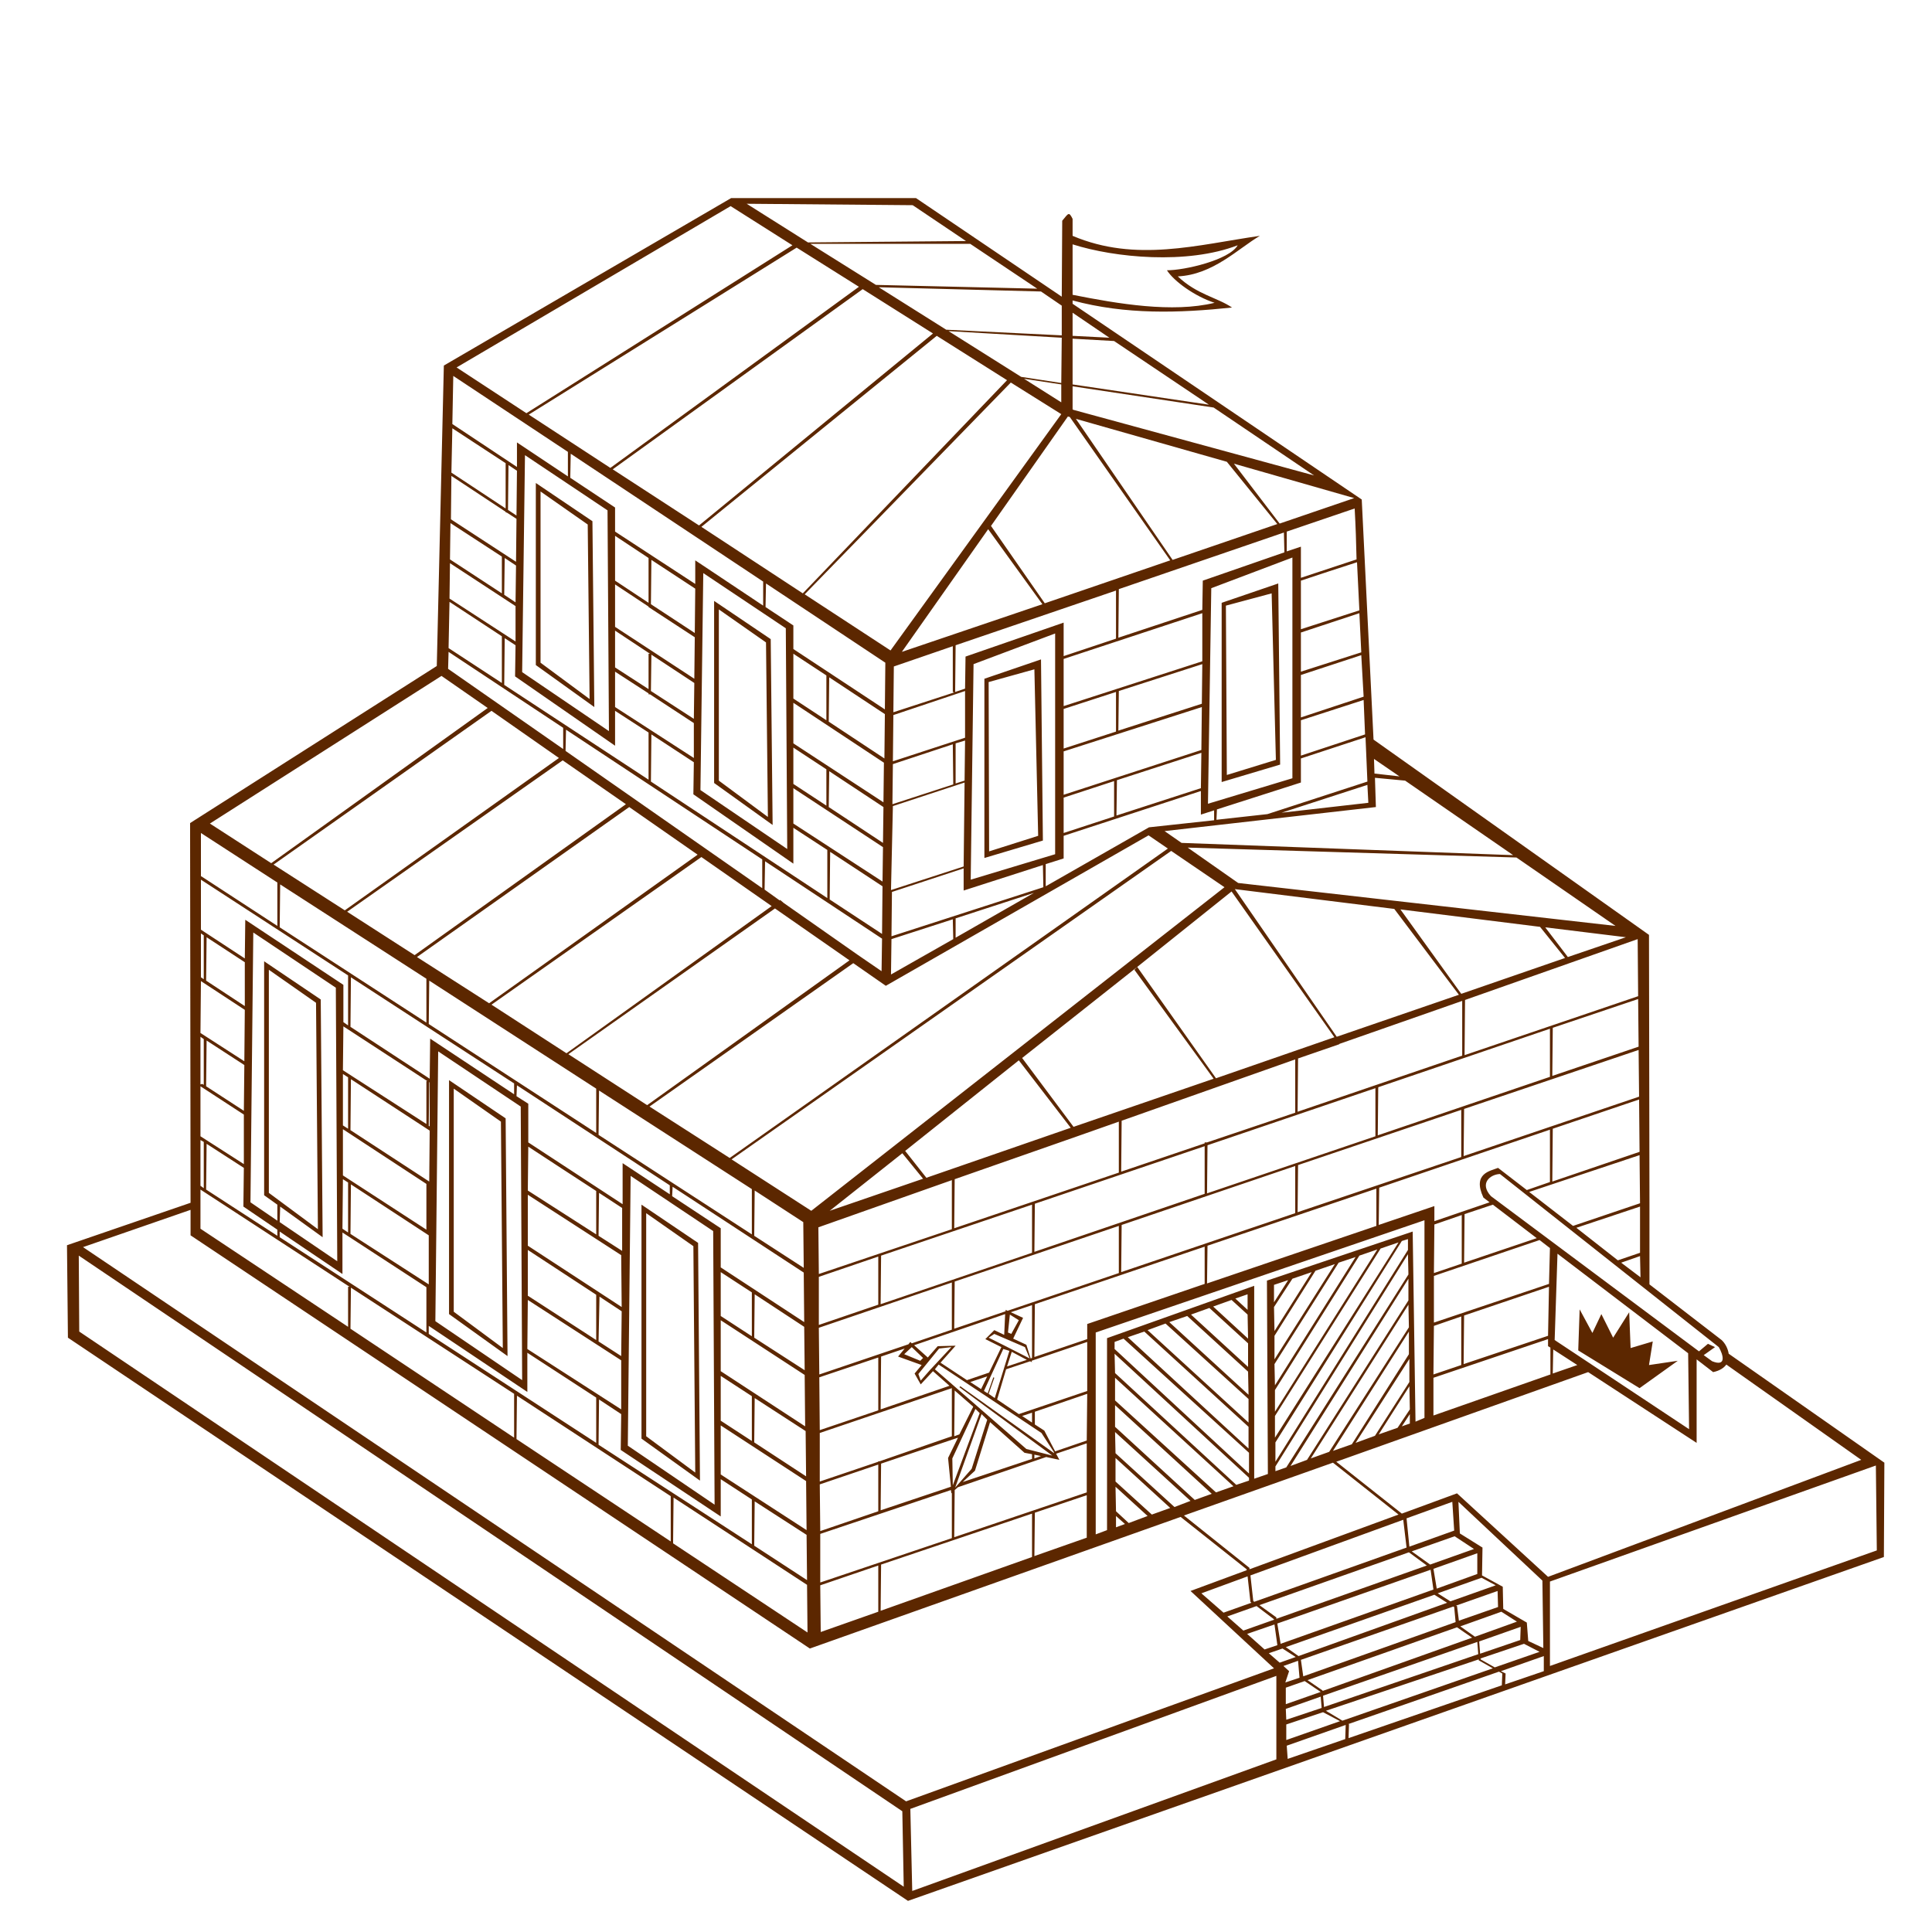 <?xml version="1.0" encoding="UTF-8" standalone="no"?>
<!-- Created with Inkscape (http://www.inkscape.org/) -->
<svg
   xmlns:dc="http://purl.org/dc/elements/1.1/"
   xmlns:cc="http://creativecommons.org/ns#"
   xmlns:rdf="http://www.w3.org/1999/02/22-rdf-syntax-ns#"
   xmlns:svg="http://www.w3.org/2000/svg"
   xmlns="http://www.w3.org/2000/svg"
   xmlns:xlink="http://www.w3.org/1999/xlink"
   xmlns:sodipodi="http://sodipodi.sourceforge.net/DTD/sodipodi-0.dtd"
   xmlns:inkscape="http://www.inkscape.org/namespaces/inkscape"
   width="128"
   height="128"
   id="svg2"
   sodipodi:version="0.32"
   inkscape:version="0.45+devel"
   version="1.0"
   sodipodi:docname="townhall_outline.svg"
   inkscape:output_extension="org.inkscape.output.svg.inkscape">
  <defs
     id="defs4">
    <filter
       height="1.424"
       y="-0.212"
       width="1.218"
       x="-0.109"
       id="filter2892"
       inkscape:collect="always">
      <feGaussianBlur
         id="feGaussianBlur2894"
         stdDeviation="0.721"
         inkscape:collect="always" />
    </filter>
    <radialGradient
       r="8.252"
       fy="222.044"
       fx="14.207"
       cy="222.044"
       cx="14.207"
       gradientTransform="scale(1.395,0.717)"
       gradientUnits="userSpaceOnUse"
       id="radialGradient1968"
       xlink:href="#linearGradient2057"
       inkscape:collect="always" />
    <linearGradient
       inkscape:collect="always"
       id="linearGradient2057">
      <stop
         style="stop-color:#000000;stop-opacity:1;"
         offset="0"
         id="stop2059" />
      <stop
         style="stop-color:#000000;stop-opacity:0;"
         offset="1"
         id="stop2061" />
    </linearGradient>
  </defs>
  <sodipodi:namedview
     id="base"
     pagecolor="#ffffff"
     bordercolor="#666666"
     borderopacity="1.0"
     gridtolerance="10000"
     guidetolerance="10"
     objecttolerance="10"
     inkscape:pageopacity="0.0"
     inkscape:pageshadow="2"
     inkscape:zoom="1"
     inkscape:cx="64.640625"
     inkscape:cy="101.67339"
     inkscape:document-units="px"
     inkscape:current-layer="layer1"
     showgrid="false"
     width="744.09px"
     inkscape:window-width="1240"
     inkscape:window-height="975"
     inkscape:window-x="434"
     inkscape:window-y="24"
     showguides="true"
     inkscape:guide-bbox="true" />
  <g
     inkscape:label="Layer 1"
     inkscape:groupmode="layer"
     id="layer1">
    <path
       style="fill:#5c2700;fill-opacity:1;fill-rule:evenodd;stroke:none;stroke-width:1px;stroke-linecap:butt;stroke-linejoin:miter;stroke-opacity:1"
       d="M 48.438 13.125 L 29.406 24.219 L 28.938 44.125 L 12.594 54.531 L 12.625 79.688 L 4.438 82.5 L 4.5 88.625 L 60.156 125.938 L 124.812 103.156 L 124.844 96.906 L 114.531 89.688 C 114.475 89.336 114.296 88.996 114.062 88.781 L 109.281 85.094 L 109.281 79.719 L 109.281 79.688 L 109.25 61.938 L 91 49 L 90.219 33.094 L 71.062 20.125 L 71.062 19.906 C 74.6 20.859 78.083 20.744 81.625 20.375 C 80.629 19.698 79.32 19.528 78.031 18.312 C 80.37 18.199 82.017 16.478 83.469 15.625 C 79.335 16.217 75.256 17.405 71.062 15.625 L 71.062 14.5 C 70.812 14 70.792 14.125 70.375 14.625 L 70.344 19.656 L 60.688 13.125 L 48.438 13.125 z M 49.469 13.5 L 60.469 13.594 L 64 15.969 L 53.531 16.062 L 49.469 13.5 z M 48.406 13.656 L 52.5 16.25 L 34.875 27.375 L 30.25 24.344 L 48.406 13.656 z M 53.688 16.156 L 64.281 16.156 L 68.719 19.125 L 58.031 18.875 L 53.688 16.156 z M 71.062 16.188 C 73.853 17.078 78.651 17.539 82 16.25 C 81.452 17.227 78.457 17.915 77.312 17.906 C 77.776 18.634 79.152 19.631 80.469 20.062 C 77.676 20.741 74.074 20.131 71.062 19.531 L 71.062 16.188 z M 52.781 16.406 L 56.906 19 L 40.438 31 L 35.031 27.469 L 52.781 16.406 z M 58.219 19.031 L 68.969 19.312 L 70.344 20.25 L 70.344 22.219 L 62.688 21.844 L 58.219 19.031 z M 57.156 19.156 L 61.812 22.094 L 46.312 34.812 L 40.594 31.094 L 57.156 19.156 z M 71.062 20.719 L 73.5 22.375 L 71.062 22.25 L 71.062 20.719 z M 62.844 21.938 L 70.344 22.375 L 70.312 25.375 L 67.656 24.969 L 62.844 21.938 z M 62.062 22.25 L 66.719 25.188 L 53.188 39.312 L 46.469 34.906 L 62.062 22.25 z M 71.062 22.438 L 73.812 22.594 L 80.094 26.812 L 71.062 25.469 L 71.062 22.438 z M 30.031 24.906 L 37.625 29.938 L 37.625 31.562 L 34.25 29.312 L 34.25 30.938 L 29.969 28.094 L 30.031 24.906 z M 67.844 25.094 L 70.312 25.469 L 70.312 26.656 L 67.844 25.094 z M 66.969 25.344 L 70.312 27.438 L 59 43.094 L 53.312 39.375 L 66.969 25.344 z M 71.062 25.594 L 80.406 27 L 87.062 31.5 L 71.125 27.156 L 71.062 27.125 L 71.062 25.594 z M 70.75 27.594 L 70.875 27.625 L 77.531 37.125 L 69.219 39.969 L 65.656 34.844 L 70.75 27.594 z M 71.281 27.75 L 81.281 30.594 L 84.625 34.719 L 77.688 37.094 L 71.281 27.75 z M 29.969 28.375 L 33.5 30.688 L 33.5 33.688 L 29.906 31.312 L 29.969 28.375 z M 37.812 30.062 L 50.562 38.531 L 50.562 40.125 L 46.062 37.125 L 46.062 38.688 L 40.75 35.219 L 40.75 33.625 L 37.781 31.656 L 37.812 30.062 z M 34.781 30.156 L 40.25 33.812 L 40.344 48.438 L 34.594 44.531 L 34.781 30.156 z M 81.75 30.719 L 89.719 33 L 84.781 34.688 L 81.75 30.719 z M 33.688 30.812 L 34.25 31.188 L 34.219 34.156 L 33.656 33.781 L 33.688 30.812 z M 29.906 31.531 L 33.5 33.906 L 33.5 33.938 L 33.594 33.969 L 34.219 34.375 L 34.188 37.219 L 29.875 34.406 L 29.906 31.531 z M 35.5 32 L 35.5 44.062 L 39.375 46.844 L 39.25 34.531 L 35.5 32 z M 35.812 32.562 L 38.938 34.75 L 39.062 46.312 L 35.812 43.906 L 35.812 32.562 z M 89.75 33.688 C 89.814 34.823 89.854 35.986 89.875 37.062 L 86.188 38.281 L 86.188 36.219 L 85.25 36.531 L 85.25 35.219 L 89.75 33.688 z M 29.844 34.656 L 33.25 36.875 L 33.25 39.312 L 29.812 37.062 L 29.844 34.656 z M 65.469 35.062 L 69.062 40.031 L 59.75 43.188 L 65.469 35.062 z M 85.062 35.281 L 85.094 36.594 L 79.688 38.469 L 79.656 40.406 L 74.094 42.25 L 74.125 39.031 L 85.062 35.281 z M 40.75 35.5 L 42.969 36.969 L 42.969 39.938 L 40.75 38.469 L 40.75 35.5 z M 85.625 36.938 L 85.625 51.562 L 80.031 53.25 L 80.25 38.969 L 85.625 36.938 z M 33.438 36.969 L 34.188 37.469 L 34.156 39.906 L 33.406 39.406 L 33.438 36.969 z M 43.156 37.094 L 46.062 39 L 46.031 41.938 L 43.125 40.031 L 43.156 37.094 z M 89.906 37.25 L 90.062 40.438 L 86.188 41.688 L 86.188 38.469 C 87.424 38.056 88.669 37.649 89.906 37.25 z M 29.812 37.312 L 34.156 40.156 L 34.156 42.5 L 29.781 39.656 L 29.812 37.312 z M 46.594 37.969 L 52.062 41.625 L 52.156 56.25 L 46.406 52.344 L 46.594 37.969 z M 50.75 38.656 L 58.656 43.906 L 58.625 47 L 52.562 43 L 52.562 41.438 L 50.719 40.219 L 50.75 38.656 z M 84.688 38.656 L 80.938 39.938 L 80.938 51.812 L 84.812 50.656 L 84.688 38.656 z M 40.75 38.719 L 42.969 40.188 L 42.969 40.219 L 46.031 42.219 L 46 44.969 L 40.75 41.531 L 40.75 38.719 z M 73.938 39.125 L 73.938 42.312 L 70.469 43.469 L 70.469 41.25 L 63.969 43.5 L 63.938 45.625 L 63.281 45.844 L 63.312 42.75 L 73.938 39.125 z M 84.25 39.312 L 84.531 50.344 L 81.281 51.344 L 81.219 40.125 L 84.25 39.312 z M 47.312 39.812 L 47.312 51.875 L 51.188 54.656 L 51.062 42.344 L 47.312 39.812 z M 29.781 39.875 L 33.25 42.156 L 33.25 45.25 L 29.719 42.938 L 29.781 39.875 z M 47.625 40.375 L 50.75 42.562 L 50.875 54.125 L 47.625 51.719 L 47.625 40.375 z M 79.656 40.625 L 79.656 43.812 L 70.469 46.781 L 70.469 43.656 L 79.656 40.625 z M 90.062 40.625 L 90.188 43.219 L 86.188 44.5 L 86.188 41.906 L 90.062 40.625 z M 40.75 41.781 L 43.062 43.312 L 42.969 43.312 L 42.969 45.656 L 40.75 44.219 L 40.75 41.781 z M 69.906 41.969 L 69.906 56.594 L 64.312 58.281 L 64.5 44 L 69.906 41.969 z M 33.438 42.281 L 34.156 42.75 L 34.125 44.812 L 40.75 49.406 L 40.75 47.094 L 42.969 48.531 L 42.969 51.656 L 33.406 45.375 L 33.438 42.281 z M 63.125 42.812 L 63.125 45.844 L 63.219 45.875 L 59.188 47.188 L 59.219 44.156 L 63.125 42.812 z M 29.719 43.188 L 37.312 48.219 L 37.312 49.625 L 29.688 44.312 L 29.719 43.188 z M 52.562 43.312 L 54.75 44.75 L 54.75 47.719 L 52.562 46.281 L 52.562 43.312 z M 43.156 43.375 L 46 45.25 L 45.969 47.625 L 43.125 45.781 L 43.156 43.375 z M 90.188 43.406 L 90.344 46.156 L 86.188 47.531 L 86.188 44.719 L 90.188 43.406 z M 68.969 43.688 L 65.219 44.969 L 65.219 56.844 L 69.094 55.688 L 68.969 43.688 z M 79.656 44 L 79.625 46.625 L 74.094 48.406 L 74.125 45.781 L 79.656 44 z M 68.531 44.344 L 68.781 55.375 L 65.531 56.406 L 65.5 45.188 L 68.531 44.344 z M 40.75 44.5 L 42.969 45.938 L 42.969 46 L 43.062 46 L 45.969 47.906 L 45.969 50.219 L 40.75 46.844 L 40.75 44.5 z M 29.25 44.781 L 32.312 46.906 L 17.969 57.188 L 13.906 54.562 L 29.25 44.781 z M 54.938 44.875 L 58.625 47.312 L 58.594 50.25 L 54.906 47.812 L 54.938 44.875 z M 63.938 45.781 L 63.938 48.875 L 59.156 50.438 L 59.188 47.375 L 63.938 45.781 z M 73.938 45.844 L 73.938 48.469 L 70.469 49.594 L 70.469 46.969 L 73.938 45.844 z M 90.344 46.375 L 90.438 48.656 L 86.188 50.062 L 86.188 47.719 L 90.344 46.375 z M 52.562 46.562 L 58.562 50.531 L 58.531 53.156 L 52.562 49.25 L 52.562 46.562 z M 79.625 46.844 L 79.594 49.688 L 70.469 52.656 L 70.469 49.781 L 79.625 46.844 z M 32.562 47.094 L 37.031 50.219 L 22.844 60.312 L 18.125 57.281 L 32.562 47.094 z M 37.5 48.344 L 50.5 56.938 L 50.5 58.844 L 37.469 49.75 L 37.5 48.344 z M 43.156 48.656 L 45.969 50.5 L 45.938 52.625 L 52.562 57.219 L 52.562 54.844 L 54.812 56.312 L 54.812 59.5 L 43.125 51.781 L 43.156 48.656 z M 90.469 48.844 L 90.594 51.781 L 83.969 53.938 L 80.594 54.312 L 80.625 53.625 L 86.188 51.844 L 86.188 50.25 L 90.469 48.844 z M 63.938 49.062 L 63.906 51.719 L 63.312 51.906 L 63.312 49.25 L 63.938 49.062 z M 63.125 49.312 L 63.156 51.969 L 59.125 53.281 L 59.156 50.625 L 63.125 49.312 z M 52.562 49.531 L 54.75 50.969 L 54.75 53.375 L 52.562 51.938 L 52.562 49.531 z M 79.594 49.875 L 79.562 52.219 L 73.969 54.031 L 74 51.688 L 79.594 49.875 z M 91.031 50.281 L 92.719 51.438 L 91.062 51.25 L 91.031 50.281 z M 37.281 50.375 L 41.469 53.281 L 27.469 63.281 L 23 60.406 L 37.281 50.375 z M 54.938 51.094 L 58.531 53.469 L 58.5 55.844 L 54.906 53.469 L 54.938 51.094 z M 91.094 51.531 L 93.094 51.719 L 100.25 56.656 L 78.281 55.844 L 77.156 55.062 L 91.156 53.469 L 91.094 51.531 z M 73.812 51.75 L 73.812 54.094 L 70.469 55.188 L 70.469 52.844 L 73.812 51.75 z M 63.906 51.844 L 63.844 57.406 L 59.031 58.969 L 59.156 53.406 L 63.906 51.844 z M 90.594 52 L 90.656 53.188 L 84.906 53.844 L 90.594 52 z M 52.562 52.219 L 58.5 56.125 L 58.469 58.406 L 52.562 54.562 L 52.562 52.219 z M 79.562 52.406 L 79.562 53.969 L 80.438 53.688 L 80.438 54.344 L 76.125 54.812 L 69.281 58.719 L 69.281 57.25 L 70.469 56.875 L 70.469 55.375 L 79.562 52.406 z M 41.688 53.469 L 46.219 56.625 L 32.406 66.469 L 27.625 63.406 L 41.688 53.469 z M 13.312 55.188 L 18.375 58.469 L 18.375 61.344 L 13.344 58.062 L 13.312 58.062 L 13.312 55.188 z M 76.094 55.344 L 77.375 56.219 L 48.344 76.719 L 43.031 73.312 L 56.531 63.812 L 58.688 65.312 L 76.094 55.344 z M 78.688 56.156 L 100.469 56.812 L 107.031 61.344 L 82.031 58.5 L 78.688 56.156 z M 77.594 56.375 L 81.125 58.781 L 53.75 80.219 L 48.469 76.812 L 77.594 56.375 z M 55 56.438 L 58.469 58.719 L 58.438 61.875 L 54.969 59.594 L 55 56.438 z M 46.469 56.781 L 51.125 60.031 L 37.531 69.781 L 32.562 66.562 L 46.469 56.781 z M 50.688 57.062 L 58.438 62.188 L 58.406 64.344 L 56.812 63.25 L 51.906 59.812 L 51.875 59.781 L 51.688 59.625 L 51.656 59.656 L 50.656 58.938 L 50.688 57.062 z M 69.094 57.312 L 69.125 58.781 L 59.062 62.031 L 59.094 59.094 L 63.844 57.531 L 63.844 59 L 69.094 57.312 z M 13.312 58.281 L 23.062 64.625 L 23.062 67.938 L 22.75 67.719 L 22.75 65.25 L 16.25 60.938 L 16.219 63.5 L 13.312 61.594 L 13.312 58.281 z M 18.562 58.594 L 28.25 64.844 L 28.25 67.75 L 18.531 61.438 L 18.562 58.594 z M 81.812 58.906 L 92.375 60.219 L 96.656 65.906 L 88.562 68.688 L 81.812 58.906 z M 81.594 59.062 L 88.406 68.719 L 80.562 71.438 L 75.344 64.062 L 75.156 64.25 L 80.406 71.469 L 71.125 74.656 L 67.719 70.094 L 75.344 64.062 L 81.594 59.062 z M 68.5 59.156 L 63.312 62.125 L 63.312 60.844 L 68.5 59.156 z M 51.344 60.188 L 56.281 63.625 L 42.875 73.219 L 37.656 69.844 L 51.344 60.188 z M 92.781 60.25 L 102.031 61.406 L 103.688 63.469 L 96.812 65.844 L 92.781 60.25 z M 63.125 60.906 L 63.156 62.219 L 59.031 64.562 L 59.062 62.219 L 63.125 60.906 z M 102.375 61.438 L 107.719 62.094 L 103.875 63.406 L 102.375 61.438 z M 16.781 61.781 L 22.25 65.438 L 22.344 83.562 L 18.531 80.969 L 18.562 79.938 L 21.375 81.969 L 21.25 66.219 L 17.5 63.688 L 17.5 79.188 L 18.375 79.812 L 18.375 80.875 L 16.594 79.656 L 16.781 61.781 z M 13.312 61.844 L 13.5 61.969 L 13.5 64.875 L 13.312 64.75 L 13.312 61.844 z M 13.688 62.094 L 16.219 63.75 L 16.219 66.656 L 13.656 64.969 L 13.688 62.094 z M 108.5 62.219 L 108.531 66 L 97.031 69.906 L 97.062 66.25 L 108.5 62.219 z M 17.812 64.25 L 20.938 66.438 L 21.062 81.438 L 17.812 79.031 L 17.812 64.25 z M 23.25 64.75 L 34.062 71.781 L 34.062 72.5 L 28.5 68.812 L 28.469 71.469 L 23.219 68.031 L 23.25 64.75 z M 28.438 64.969 L 39.5 72.125 L 39.5 75.062 L 28.406 67.844 L 28.438 64.969 z M 13.312 65 L 16.219 66.906 L 16.188 70.312 L 13.281 68.438 L 13.312 65 z M 108.531 66.188 L 108.562 69.344 L 102.844 71.281 L 102.875 68.094 L 108.531 66.188 z M 96.875 66.312 L 96.875 69.938 L 85.969 73.656 L 86 70.125 L 88.719 69.188 L 88.75 69.156 L 96.875 66.312 z M 22.75 68 L 28.312 71.625 L 28.25 71.625 L 28.25 74.469 L 22.719 70.906 L 22.75 68 z M 102.688 68.156 L 102.688 71.344 L 91.281 75.219 L 91.312 72.031 L 102.688 68.156 z M 13.281 68.688 L 13.5 68.844 L 13.5 71.875 L 13.406 71.812 L 13.281 71.844 L 13.281 68.688 z M 13.688 68.938 L 16.188 70.562 L 16.156 73.594 L 13.656 71.969 L 13.688 68.938 z M 108.562 69.562 L 108.594 72.656 L 96.969 76.594 L 97 73.469 L 108.562 69.562 z M 29.031 69.656 L 34.5 73.312 L 34.594 91.438 L 28.844 87.531 L 29.031 69.656 z M 85.812 70.188 L 85.812 73.719 L 79.969 75.688 L 79.812 75.688 L 79.812 75.75 L 74.281 77.625 L 74.312 74.25 L 85.812 70.188 z M 67.5 70.25 L 70.938 74.719 L 61.375 78.031 L 59.969 76.25 L 67.5 70.25 z M 22.719 71.156 L 23.062 71.375 L 23.062 74.781 L 22.719 74.562 L 22.719 71.156 z M 23.25 71.5 L 28.469 74.906 L 28.438 78.281 L 23.219 74.875 L 23.25 71.5 z M 29.75 71.562 L 29.75 87.062 L 33.625 89.844 L 33.5 74.094 L 29.75 71.562 z M 28.438 71.688 L 28.469 71.719 L 28.469 74.625 L 28.406 74.594 L 28.438 71.688 z M 34.25 71.906 L 44.375 78.531 L 44.375 79.125 L 41.25 77.062 L 41.25 79.781 L 35 75.688 L 35 73.125 L 34.219 72.625 L 34.25 71.906 z M 13.281 71.969 L 16.156 73.844 L 16.156 77.125 L 13.281 75.281 L 13.281 71.969 z M 91.125 72.094 L 91.125 75.281 L 79.969 79.062 L 80 75.875 L 91.125 72.094 z M 30.062 72.125 L 33.188 74.312 L 33.312 89.312 L 30.062 86.906 L 30.062 72.125 z M 39.688 72.25 L 49.812 78.781 L 49.812 81.781 L 39.656 75.188 L 39.688 72.25 z M 108.594 72.844 L 108.625 76.312 L 102.844 78.281 L 102.875 74.781 L 108.594 72.844 z M 96.812 73.531 L 96.812 76.656 L 85.969 80.312 L 86 77.188 L 96.812 73.531 z M 74.125 74.312 L 74.125 77.688 L 63.219 81.375 L 63.25 78.125 L 71.375 75.281 L 74.125 74.312 z M 22.719 74.812 L 28.25 78.438 L 28.25 81.469 L 22.719 77.875 L 22.719 74.812 z M 102.688 74.844 L 102.688 78.312 L 101.156 78.844 L 99.25 77.375 C 98.737 77.584 97.53 77.727 98.281 79.344 L 98.688 79.656 L 95.031 80.906 L 95.031 79.906 L 91.344 81.156 L 91.375 78.688 L 102.688 74.844 z M 13.281 75.531 L 13.5 75.656 L 13.5 78.719 L 13.281 78.562 L 13.281 75.531 z M 13.688 75.781 L 16.156 77.375 L 16.125 79.938 L 18.375 81.469 L 18.375 81.875 L 13.656 78.812 L 13.688 75.781 z M 79.812 75.938 L 79.812 79.094 L 68.531 82.938 L 68.562 79.75 L 79.812 75.938 z M 35 75.969 C 36.495 76.954 38 77.928 39.5 78.906 L 39.5 81.781 L 34.969 78.875 L 35 75.969 z M 59.781 76.406 L 61.156 78.094 L 54.969 80.219 L 59.781 76.406 z M 108.625 76.531 L 108.656 79.719 L 104.219 81.219 L 101.312 78.969 L 108.625 76.531 z M 85.812 77.25 L 85.812 80.375 L 74.281 84.281 L 74.312 81.156 L 85.812 77.25 z M 99.375 77.781 L 113.875 89.25 C 114.163 89.744 114.41 90.571 113.438 90.188 L 112.875 89.781 L 113.625 89.25 L 113.156 89.031 L 112.562 89.531 L 98.781 79.25 C 97.989 78.389 98.743 77.803 99.375 77.781 z M 41.781 77.906 L 47.25 81.562 L 47.344 99.688 L 41.594 95.781 L 41.781 77.906 z M 22.719 78.125 L 23.062 78.344 L 23.062 81.656 L 22.688 81.406 L 22.719 78.125 z M 63.062 78.188 L 63.062 81.438 L 54.25 84.406 L 54.219 81.312 L 63.062 78.188 z M 23.25 78.469 L 28.406 81.844 L 28.406 85.094 L 23.219 81.75 L 23.25 78.469 z M 44.562 78.625 L 53.25 84.312 L 53.281 87.594 L 47.75 83.969 L 47.75 81.375 L 44.531 79.25 L 44.562 78.625 z M 91.188 78.75 L 91.188 81.219 L 79.969 85.031 L 80 82.531 L 91.188 78.75 z M 13.281 78.812 L 23.156 85.25 L 23.062 85.25 L 23.062 87.906 L 13.281 81.406 L 13.281 78.812 z M 50 78.875 L 53.219 80.969 L 53.25 84 L 49.969 81.875 L 50 78.875 z M 39.688 79.031 C 40.198 79.364 40.711 79.697 41.219 80.031 L 41.219 82.875 L 39.656 81.875 L 39.688 79.031 z M 34.969 79.156 C 37.032 80.488 39.096 81.82 41.156 83.156 L 41.188 86.594 L 34.969 82.531 L 34.969 79.156 z M 42.5 79.812 L 42.5 95.312 L 46.375 98.094 L 46.25 82.344 L 42.5 79.812 z M 68.375 79.812 L 68.375 83 L 58.344 86.406 L 58.375 83.188 L 68.375 79.812 z M 98.906 79.812 L 101.812 82.031 L 97 83.656 L 97.031 80.438 L 98.906 79.812 z M 108.656 79.938 L 108.656 83 L 107.188 83.5 L 104.438 81.344 L 108.656 79.938 z M 12.625 80.156 L 12.625 81.844 L 53.656 109.219 L 78.219 100.5 L 82.594 103.969 L 82.594 104.031 L 78.875 105.406 L 84.406 110.531 L 60.031 119.344 L 5.5 82.625 L 12.625 80.156 z M 42.812 80.375 L 45.938 82.562 L 46.062 97.562 L 42.812 95.156 L 42.812 80.375 z M 96.844 80.5 L 96.844 83.719 L 95 84.344 L 95.031 81.125 L 96.844 80.5 z M 94.375 80.844 L 94.375 93.938 L 93.781 94.188 L 93.594 81.594 L 83.938 84.844 L 84 97.656 L 83.094 97.969 L 83.094 85.188 L 73.344 88.656 L 73.344 101.375 L 72.594 101.656 L 72.594 88.281 L 94.375 80.844 z M 74.125 81.219 L 74.125 84.344 L 66.75 86.844 L 66.625 86.781 L 66.625 86.875 L 63.219 88.031 L 63.25 84.906 L 74.125 81.219 z M 18.531 81.594 L 22.688 84.406 L 22.688 81.656 L 28.25 85.281 L 28.25 88.281 L 18.531 81.969 L 18.531 81.594 z M 93.281 82.094 L 93.281 82.812 L 84.5 96.844 L 84.5 95.562 L 92.875 82.219 L 93.281 82.094 z M 102 82.156 L 102.688 82.688 L 102.625 85.062 L 95 87.625 L 95 84.531 L 102 82.156 z M 92.656 82.312 L 84.469 95.25 L 84.469 93.812 L 91.469 82.719 L 92.656 82.312 z M 79.812 82.594 L 79.812 85.062 L 72.031 87.719 L 72.031 88.719 L 68.531 89.906 L 68.562 86.406 L 79.812 82.594 z M 91.25 82.781 L 84.469 93.531 L 84.469 92.094 L 90.062 83.188 L 91.25 82.781 z M 34.969 82.812 C 36.455 83.787 38 84.8 39.5 85.781 L 39.5 88.781 L 34.969 85.844 L 34.969 82.812 z M 103.188 83.062 L 111.844 89.656 L 111.906 94.688 L 103 88.781 L 103.188 83.062 z M 93.281 83.094 L 93.312 84.438 L 85.219 97.219 L 84.5 97.469 L 84.5 97.156 L 93.281 83.094 z M 5.219 83.188 L 59.781 120 L 59.875 125 L 5.25 88.219 L 5.219 83.188 z M 108.656 83.219 L 108.688 84.625 L 107.406 83.656 L 108.656 83.219 z M 58.188 83.25 L 58.188 86.438 L 54.25 87.781 L 54.25 84.594 L 58.188 83.25 z M 89.812 83.281 L 84.469 91.781 L 84.438 90.375 L 88.688 83.656 L 89.812 83.281 z M 88.438 83.75 L 84.438 90.062 L 84.438 88.5 L 87.156 84.188 L 88.438 83.75 z M 47.75 84.281 L 49.812 85.625 L 49.812 88.531 L 47.75 87.188 L 47.75 84.281 z M 86.906 84.281 L 84.438 88.188 L 84.406 86.594 L 85.625 84.719 L 86.906 84.281 z M 93.312 84.719 L 93.312 86.156 L 86.594 96.719 L 85.5 97.125 L 93.312 84.719 z M 85.344 84.812 L 84.406 86.281 L 84.406 85.125 L 85.344 84.812 z M 63.062 84.969 L 63.062 88.094 L 60.406 89 L 60.312 88.906 L 60.188 89.062 L 54.281 91.062 L 54.25 87.969 L 63.062 84.969 z M 102.625 85.25 L 102.562 88.5 L 96.969 90.375 L 97 87.156 L 102.625 85.25 z M 23.25 85.312 L 34.062 92.344 L 34.062 95.25 L 23.219 88.031 L 23.25 85.312 z M 50 85.75 L 53.281 87.906 L 53.312 90.781 L 49.969 88.625 L 50 85.75 z M 82.656 85.75 L 82.656 86.781 L 81.844 86.031 L 82.656 85.75 z M 39.719 85.906 C 40.202 86.223 40.743 86.578 41.188 86.875 L 41.156 89.844 L 39.656 88.875 L 39.719 85.906 z M 34.969 86.125 L 41.156 90.125 L 41.156 93.375 L 34.938 89.375 L 34.969 86.125 z M 81.594 86.125 L 82.656 87.094 L 82.688 88.688 L 80.375 86.562 L 81.594 86.125 z M 93.312 86.438 L 93.344 87.938 L 88.062 96.188 L 86.844 96.625 L 93.312 86.438 z M 68.375 86.469 L 68.375 89.969 L 68.281 90 L 68 89.094 L 67.125 88.688 L 67.781 87.312 L 66.969 86.938 L 68.375 86.469 z M 80.125 86.656 L 82.688 89 L 82.688 90.562 L 78.906 87.094 L 80.125 86.656 z M 104.656 86.75 L 104.562 89.469 L 108.625 91.969 L 111.156 90.156 L 109.25 90.438 L 109.5 88.875 L 108.031 89.312 L 107.938 86.938 L 106.875 88.625 L 106.094 87.062 L 105.5 88.312 L 104.656 86.75 z M 66.594 87.062 L 66.531 88.438 L 65.875 88.125 L 65.281 88.719 L 66.344 89.25 L 65.531 90.938 L 64.062 91.438 L 62.312 90.281 L 63.312 89.156 L 62.125 89.188 L 61.469 89.938 L 60.562 89.125 L 66.594 87.062 z M 66.906 87.094 L 67.5 87.469 L 67 88.375 L 66.781 88.281 L 66.906 87.094 z M 78.656 87.188 L 82.688 90.875 L 82.719 92.406 L 77.469 87.594 L 78.656 87.188 z M 96.812 87.219 L 96.812 90.438 L 94.969 91.062 L 95 87.844 L 96.812 87.219 z M 47.75 87.469 L 53.312 91.094 L 53.344 94.5 L 47.75 90.844 L 47.75 87.469 z M 77.219 87.688 L 82.719 92.688 L 82.719 94.25 L 76.031 88.125 L 77.219 87.688 z M 28.406 87.844 L 34.938 92.219 L 34.938 89.625 L 39.5 92.594 L 39.5 95.594 L 28.406 88.375 L 28.406 87.844 z M 75.812 88.219 L 82.719 94.531 L 82.719 95.969 L 74.719 88.594 L 75.812 88.219 z M 93.344 88.219 L 93.344 89.719 L 89.562 95.688 L 88.312 96.125 L 93.344 88.219 z M 65.875 88.375 L 67.906 89.25 L 68.219 90 L 66.5 89.125 L 66.438 89.094 L 65.5 88.625 L 65.875 88.375 z M 74.438 88.688 L 82.75 96.25 L 82.75 97.625 L 73.844 89.375 L 73.844 88.906 L 74.438 88.688 z M 102.562 88.719 L 102.562 89.188 L 102.719 89.281 L 102.719 91.062 L 94.969 93.781 L 94.969 91.281 L 102.562 88.719 z M 72.031 88.906 L 72.031 92.156 L 67.5 93.688 L 66.062 92.719 L 66.656 90.719 L 68.25 90.188 L 68.375 90.25 L 68.344 90.156 L 72.031 88.906 z M 60.406 89.25 L 61.156 89.969 L 60.969 90.156 L 59.906 89.719 L 60.406 89.25 z M 63.031 89.25 L 61.719 90.656 L 61.656 90.719 L 61 91.469 L 60.844 91.031 L 62.219 89.344 L 63.031 89.25 z M 59.938 89.344 L 59.5 89.875 L 61.062 90.438 L 60.594 91 L 61 91.719 L 61.812 90.844 L 62.906 91.812 L 58.344 93.375 L 58.375 89.875 L 59.938 89.344 z M 66.469 89.375 L 66.688 89.438 L 66.875 89.5 L 65.906 92.625 L 65.5 92.344 L 65.875 91.281 L 65.812 91.25 L 65.438 92.312 L 65.188 92.156 L 66.469 89.375 z M 102.906 89.406 L 104.5 90.438 L 102.875 91 L 102.906 89.406 z M 67.031 89.562 L 68.031 90.094 L 66.719 90.531 L 67.031 89.562 z M 73.844 89.688 L 82.75 97.906 L 82.75 98.094 L 81.906 98.375 L 73.875 90.969 L 73.844 89.688 z M 58.188 89.938 L 58.188 93.438 L 54.312 94.75 L 54.281 91.25 L 58.188 89.938 z M 93.375 90.031 L 93.375 91.562 L 91.094 95.125 L 89.812 95.594 L 93.375 90.031 z M 112.406 90.062 L 113.5 90.906 C 113.953 90.809 114.213 90.621 114.375 90.406 L 123.312 96.719 L 102.562 104.469 L 96.531 98.938 L 92.875 100.281 L 88.531 96.844 L 105.219 90.906 L 112.406 95.594 L 112.406 90.062 z M 62.188 90.406 L 69 94.938 L 69.812 96.188 L 69.844 96.281 L 63.625 91.844 L 63.562 91.906 L 69.719 96.438 L 68 96 L 61.938 90.719 L 62.062 90.562 L 62.188 90.406 z M 47.75 91.156 L 49.812 92.5 L 49.812 95.469 L 47.75 94.125 L 47.75 91.156 z M 65.406 91.188 L 65 92.031 L 64.281 91.562 L 65.406 91.188 z M 73.875 91.281 L 81.719 98.469 L 80.562 98.875 L 73.875 92.781 L 73.875 91.281 z M 93.375 91.844 L 93.406 93.375 L 92.594 94.594 L 91.344 95.031 L 93.375 91.844 z M 63.062 91.969 L 63.062 95.156 L 58.281 96.812 L 58.188 96.812 L 58.188 96.844 L 54.312 98.156 L 54.312 94.938 L 63.062 91.969 z M 63.25 92.125 L 64.469 93.188 L 64.469 93.219 L 63.562 95.031 L 63.219 95.156 L 63.25 92.125 z M 72.031 92.344 L 72 95.438 L 69.906 96.156 L 69.188 94.781 L 68.562 94.375 L 68.562 93.531 L 72.031 92.344 z M 34.25 92.469 L 44.438 99.125 L 44.438 102.125 L 34.219 95.344 L 34.25 92.469 z M 50 92.625 L 53.375 94.812 L 53.406 97.812 L 49.969 95.562 L 50 92.625 z M 39.688 92.719 L 41.156 93.688 L 41.125 96.062 L 47.75 100.469 L 47.75 98 L 49.812 99.344 L 49.812 102.312 L 39.656 95.719 L 39.688 92.719 z M 73.875 93.094 L 80.281 98.969 L 79.156 99.375 L 73.875 94.531 L 73.875 93.094 z M 64.625 93.344 L 64.906 93.625 L 63.125 98.406 L 63.094 96.625 L 64.625 93.344 z M 68.375 93.594 L 68.375 94.25 L 67.719 93.812 L 68.375 93.594 z M 65.031 93.688 L 65.406 94.062 L 64.375 97.312 L 63.281 98.562 L 65.031 93.688 z M 93.406 93.688 L 93.406 94.312 L 92.875 94.5 L 93.406 93.688 z M 65.594 94.219 L 67.875 96.25 L 68.375 96.344 L 68.375 96.656 L 63.781 98.188 L 64.594 97.438 L 65.594 94.219 z M 47.75 94.438 L 53.406 98.125 L 53.438 101.375 L 47.75 97.688 L 47.75 94.438 z M 73.875 94.875 L 78.875 99.438 L 77.812 99.844 L 73.906 96.281 L 73.875 94.875 z M 63.469 95.25 L 62.812 96.594 L 63 98.5 L 58.344 100.062 L 58.375 96.969 L 63.469 95.25 z M 72 95.625 L 72 98.875 L 63.219 101.844 L 63.25 98.719 L 63.469 98.531 L 69.312 96.531 L 70.188 96.719 L 69.969 96.312 L 72 95.625 z M 68.531 96.375 L 68.969 96.469 L 68.531 96.625 L 68.531 96.375 z M 73.906 96.594 L 77.531 99.906 L 76.312 100.344 L 73.906 98.156 L 73.906 96.594 z M 88.312 96.906 L 92.656 100.344 L 82.781 103.969 L 82.781 103.875 L 78.438 100.406 L 88.312 96.906 z M 58.188 97.031 L 58.188 100.125 L 54.344 101.438 L 54.312 98.344 L 58.188 97.031 z M 124.281 97.094 L 124.344 102.719 L 102.688 110.375 L 102.688 104.781 L 124.281 97.094 z M 73.906 98.5 L 76.031 100.438 L 74.781 100.906 L 73.938 100.125 L 73.906 98.5 z M 63 98.719 L 63.031 98.938 L 63.062 98.906 L 63.062 101.906 L 54.344 104.844 L 54.344 101.625 L 63 98.719 z M 72 99.062 L 72 101.875 L 68.531 103.094 L 68.562 100.219 L 72 99.062 z M 44.625 99.219 L 53.469 105 L 53.5 108.156 L 44.594 102.25 L 44.625 99.219 z M 50 99.469 L 53.438 101.688 L 53.469 104.688 L 49.969 102.406 L 50 99.469 z M 96.219 99.5 L 96.344 101.406 L 93.375 102.469 L 93.188 100.594 L 96.219 99.5 z M 96.625 99.5 L 102.188 104.719 L 102.25 109.188 L 101.25 108.719 L 101.156 107.5 L 99.594 106.594 L 99.562 105.125 L 98.188 104.375 L 98.219 102.531 L 96.719 101.594 L 96.625 99.5 z M 68.375 100.281 L 68.375 103.156 L 58.344 106.719 L 58.375 103.656 L 68.375 100.281 z M 73.938 100.438 L 74.531 100.969 L 73.938 101.188 L 73.938 100.438 z M 92.969 100.688 L 93.188 102.531 L 83.094 106.125 L 83.031 106.062 L 82.844 104.375 L 92.969 100.688 z M 96.375 101.781 L 97.656 102.625 L 94.75 103.656 L 93.531 102.781 L 96.375 101.781 z M 93.344 102.844 L 94.531 103.719 L 84.562 107.25 L 84.562 107.156 L 83.438 106.344 L 93.344 102.844 z M 97.875 102.906 L 97.875 104.281 L 95.188 105.25 L 94.969 103.938 L 97.875 102.906 z M 58.188 103.719 L 58.188 106.781 L 54.375 108.125 L 54.344 105.031 L 58.188 103.719 z M 94.781 104 L 94.969 105.312 L 84.844 108.906 L 84.625 107.562 L 94.781 104 z M 82.656 104.438 L 82.844 106.125 L 82.906 106.188 L 81.062 106.844 L 79.594 105.562 L 82.656 104.438 z M 98.156 104.531 L 99.094 105.031 L 96.094 106.094 L 95.25 105.562 L 98.156 104.531 z M 99.219 105.406 L 99.25 106.469 L 96.656 107.375 L 96.531 106.406 L 96.469 106.375 L 99.219 105.406 z M 95.031 105.656 L 95.875 106.188 L 86.031 109.719 L 85.188 109.125 L 95.031 105.656 z M 83.25 106.406 L 84.406 107.281 L 84.406 107.312 L 82.375 108.031 L 81.312 107.094 L 83.25 106.406 z M 96.281 106.438 L 96.344 106.469 L 96.438 107.469 L 86.344 111.062 L 86.188 109.969 L 96.281 106.438 z M 99.469 106.781 L 100.5 107.438 L 97.719 108.438 L 96.75 107.75 L 99.469 106.781 z M 84.438 107.625 L 84.625 108.969 L 84.625 109 L 83.781 109.281 L 82.625 108.25 L 84.438 107.625 z M 100.75 107.781 L 100.719 108.656 L 98.062 109.562 L 98 108.75 L 100.75 107.781 z M 96.531 107.812 L 97.531 108.5 L 87.625 112.031 L 87.625 112 L 86.625 111.312 L 96.531 107.812 z M 97.875 108.781 L 97.938 109.594 L 87.719 113.094 L 87.656 112.344 L 97.875 108.781 z M 100.969 108.906 L 102 109.438 L 99.031 110.469 L 98.094 109.938 L 98.094 109.875 L 100.969 108.906 z M 84.969 109.219 L 85.844 109.781 L 84.781 110.156 L 84.062 109.531 L 84.969 109.219 z M 102.281 109.719 L 102.281 110.719 L 99.719 111.594 L 99.75 110.875 L 99.438 110.719 L 102.281 109.719 z M 97.969 109.938 L 97.969 110 L 98.906 110.531 L 88.938 114 L 87.844 113.344 L 97.969 109.938 z M 86 110.031 L 86.094 111.125 L 86.094 111.156 L 85.156 111.469 L 85.406 110.719 L 85.031 110.375 L 86 110.031 z M 99.312 110.75 L 99.531 110.875 L 99.5 111.656 L 89.344 115.156 L 89.375 114.25 L 89.344 114.219 L 99.312 110.75 z M 84.562 111.031 L 84.562 116.562 L 60.438 125.281 L 60.312 119.844 L 84.562 111.031 z M 86.438 111.375 L 87.5 112.094 L 85.188 112.906 L 85.188 111.812 L 86.438 111.375 z M 87.5 112.406 L 87.562 113.156 L 85.219 113.938 L 85.188 113.219 L 87.5 112.406 z M 87.656 113.438 L 88.781 114.031 L 85.219 115.281 L 85.219 114.25 L 87.656 113.438 z M 89.156 114.281 L 89.125 115.219 L 85.312 116.531 L 85.25 115.656 L 89.156 114.281 z "
       id="path2308" />
  </g>
</svg>
